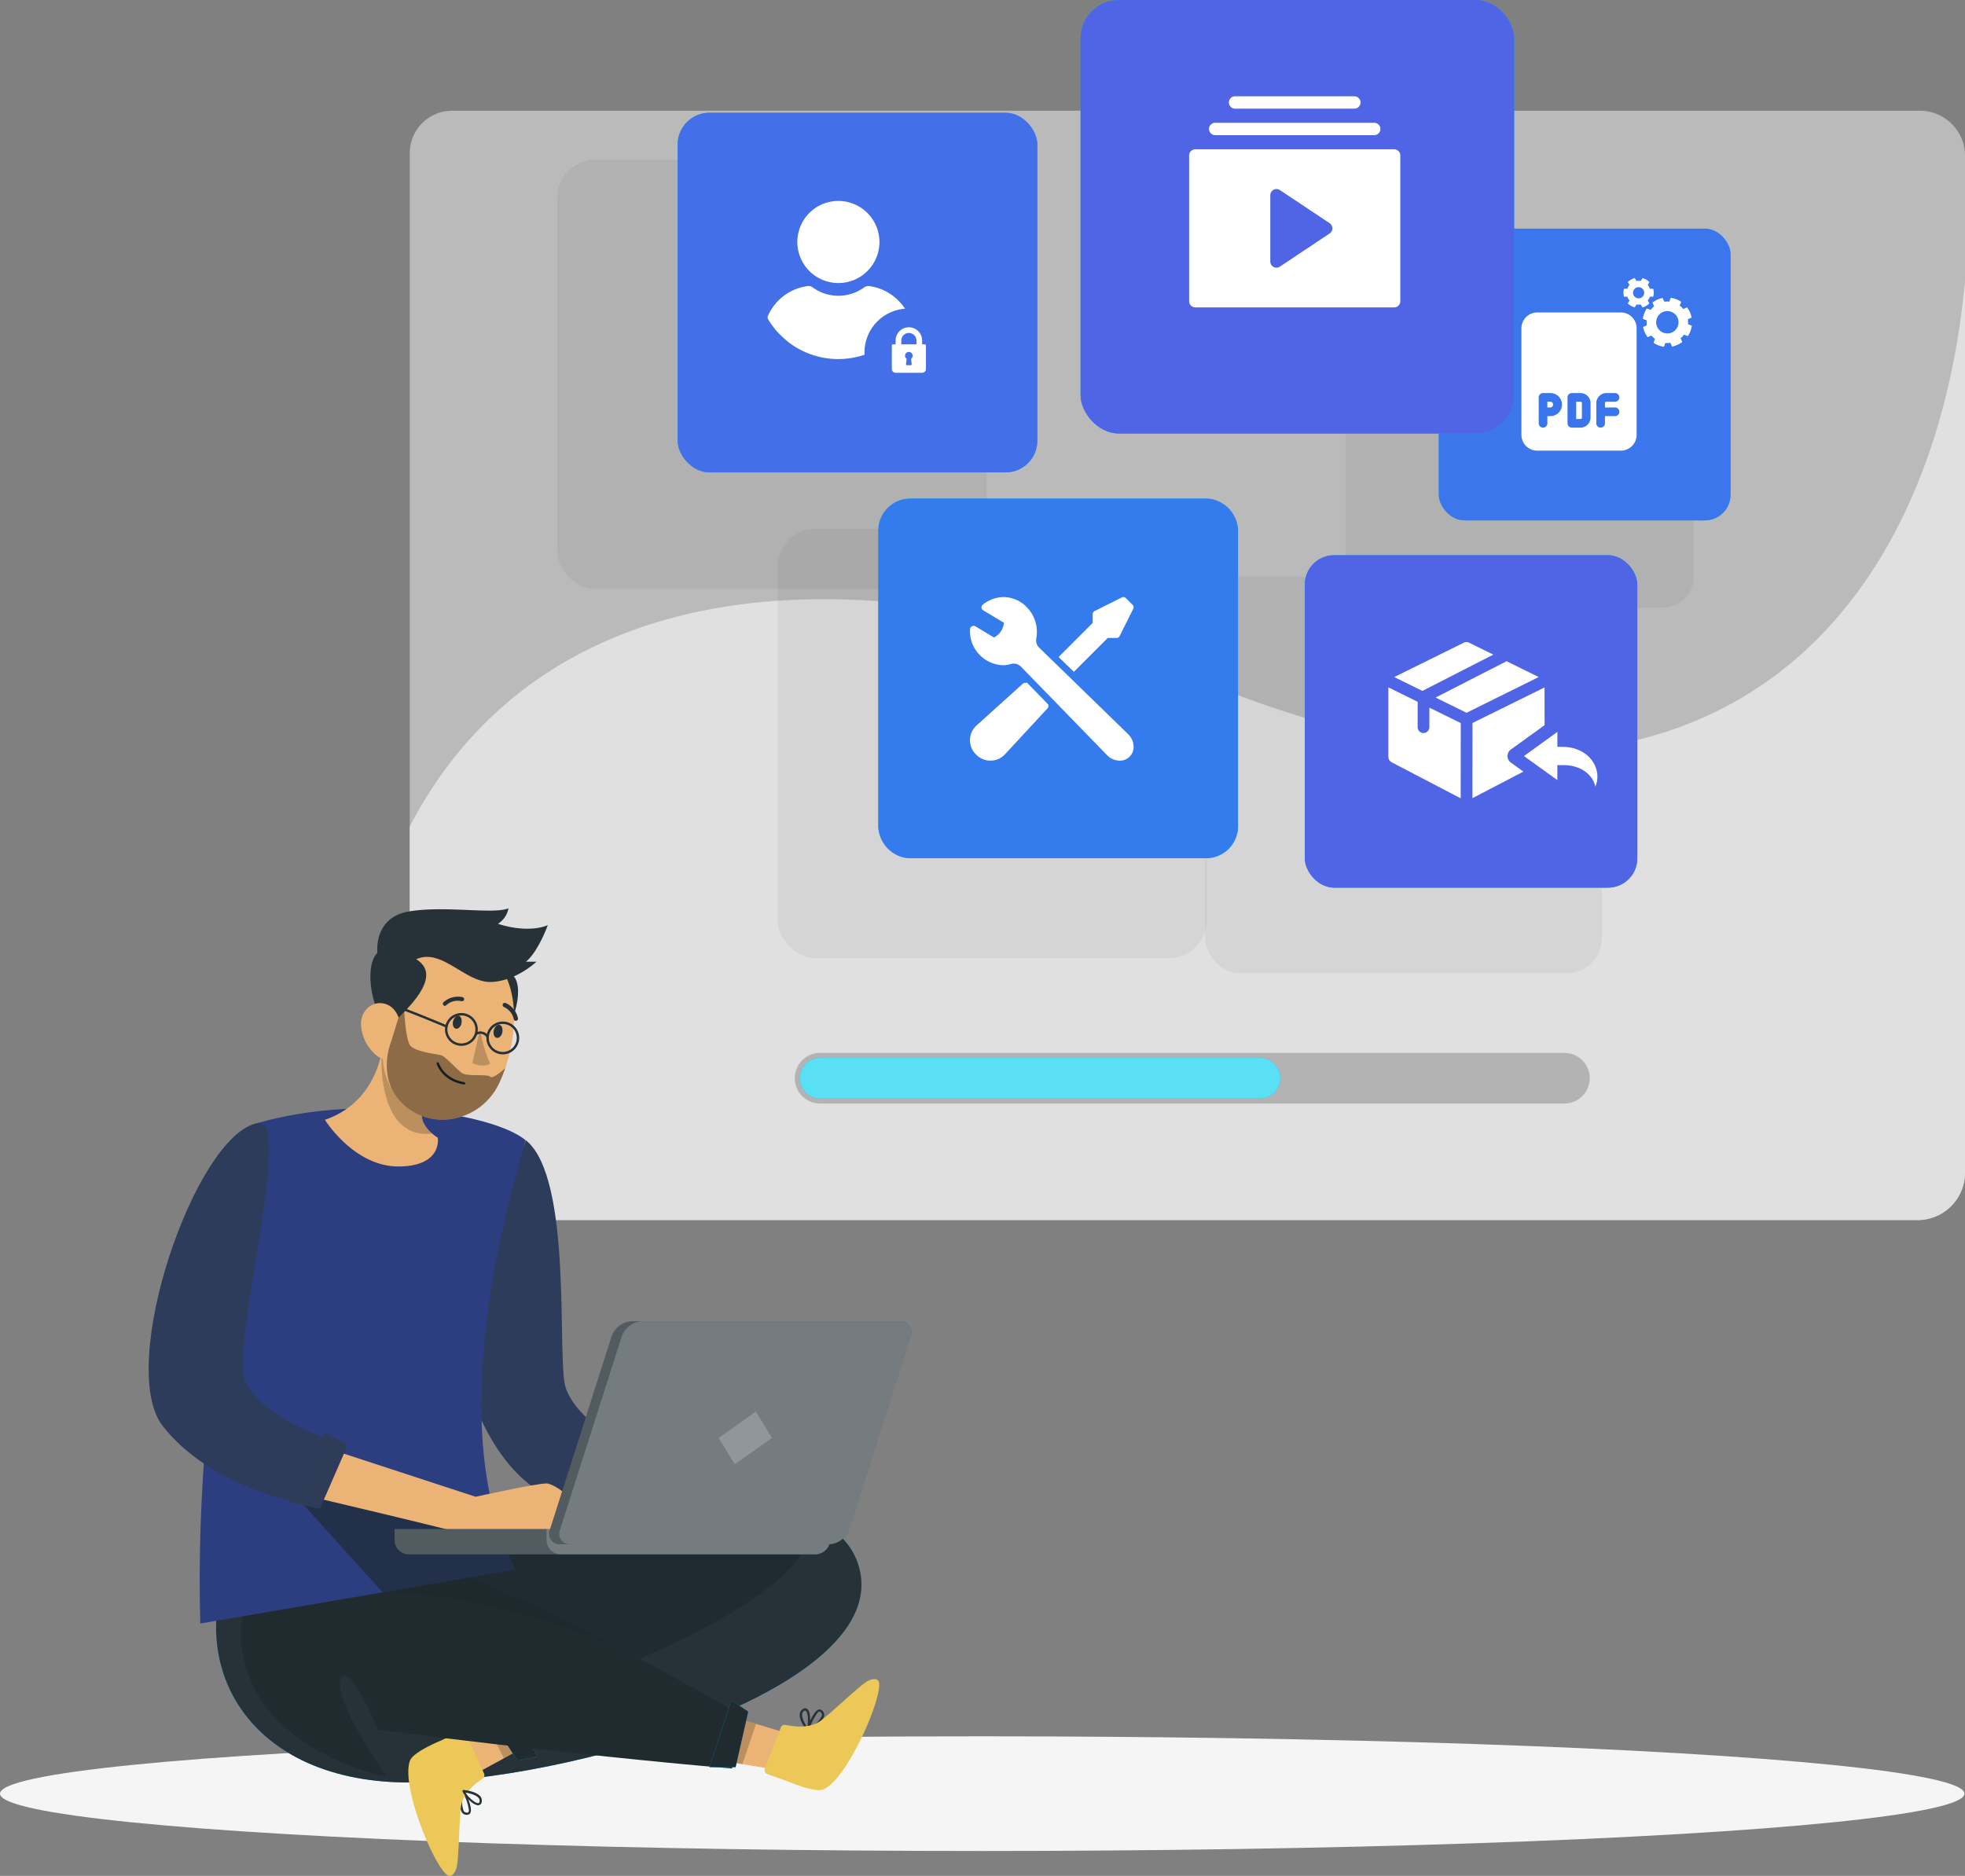 <svg xmlns="http://www.w3.org/2000/svg" width="454.625" height="434.057" viewBox="0 0 454.625 434.057">
  <rect x="0" y="0" width="454.625" height="434.057" fill="#808080" stroke="none"/>
  <g id="Group_3736" data-name="Group 3736" transform="translate(-373.001 -8663.383)">
    <g id="Operating_system-rafiki" data-name="Operating system-rafiki" transform="translate(373.001 8663.383)">
      <g id="freepik--Window--inject-2" transform="translate(94.802 25.62)">
        <path id="Path_2551" data-name="Path 2551" d="M496.819,94.091V329.966a10.97,10.97,0,0,1-10.548,10.713H146.834c-5.638,0-9.833-5.063-9.833-10.713V94.091A9.8,9.8,0,0,1,146.834,84H486.271A10.443,10.443,0,0,1,496.819,94.091Z" transform="translate(-136.996 -83.999)" fill="#bababa"/>
        <path id="Path_2552" data-name="Path 2552" d="M496.818,117.69V324.169a10.97,10.97,0,0,1-10.548,10.713H146.833c-5.638,0-9.833-5.063-9.833-10.713V243.8c29.864-57.43,101.054-66.736,184.4-33.157C439.388,258.183,489.7,193.662,496.818,117.69Z" transform="translate(-136.996 -78.203)" fill="#e0e0e0"/>
      </g>
      <g id="freepik--Shadow--inject-2" transform="translate(0 401.754)">
        <ellipse id="freepik--path--inject-2" cx="227.248" cy="13.268" rx="227.248" ry="13.268" fill="#f5f5f5"/>
      </g>
      <g id="freepik--Bar--inject-2" transform="translate(183.882 243.622)">
        <path id="Path_2553" data-name="Path 2553" d="M391.057,281.72H218.86a5.86,5.86,0,0,1-5.86-5.86h0a5.86,5.86,0,0,1,5.86-5.86h172.2a5.86,5.86,0,0,1,5.86,5.86h0A5.86,5.86,0,0,1,391.057,281.72Z" transform="translate(-213 -270)" opacity="0.2"/>
        <path id="Path_2554" data-name="Path 2554" d="M218.688,280.376a4.688,4.688,0,1,1,0-9.376H320.469a4.688,4.688,0,0,1,0,9.376Z" transform="translate(-212.828 -269.828)" fill="#02abff"/>
        <path id="Path_2555" data-name="Path 2555" d="M218.688,280.376a4.688,4.688,0,1,1,0-9.376H320.469a4.688,4.688,0,0,1,0,9.376Z" transform="translate(-212.828 -269.828)" fill="#6debf3" opacity="0.83"/>
      </g>
      <g id="freepik--Character--inject-2" transform="translate(34.388 210.16)">
        <g id="freepik--group--inject-2">
          <path id="Path_2556" data-name="Path 2556" d="M161.728,287.26c10.923,8.779,7.114,50.679,9.165,57.125s10.841,11.721,10.841,11.721l-12.26,14.358s-10.255-1.782-18.05-18.483S161.728,287.26,161.728,287.26Z" transform="translate(-74.435 -233.569)" fill="#2e3c5b"/>
          <path id="Path_2558" data-name="Path 2558" d="M158.815,366.962s78.527-21.906,88.349,5.649-61.392,49.507-100.808,50.9-55.52-26.359-43.893-52.648Z" transform="translate(-83.16 -221.276)" fill="#02abff"/>
          <path id="Path_2559" data-name="Path 2559" d="M158.815,366.962s78.527-21.906,88.349,5.649-61.392,49.507-100.808,50.9-55.52-26.359-43.893-52.648Z" transform="translate(-83.16 -221.276)" fill="#263238"/>
          <path id="Path_2560" data-name="Path 2560" d="M215.726,404.519a.27.27,0,0,1-.293,0,.2.2,0,0,1-.07-.246c.129-.434,1.442-4.231,2.754-4.63a.868.868,0,0,1,.8.234,1.348,1.348,0,0,1,.457,1.278,3.516,3.516,0,0,1-1.231,1.782,15.174,15.174,0,0,1-2.414,1.582Zm.34-.738a5.579,5.579,0,0,0,2.8-2.707.856.856,0,0,0-.328-.867.258.258,0,0,0-.3-.082.715.715,0,0,0-.3.176,10.748,10.748,0,0,0-1.817,3.481Z" transform="translate(-63.102 -214.237)" fill="#263238"/>
          <path id="Path_2561" data-name="Path 2561" d="M215.892,404.606a.234.234,0,0,1-.246-.07c-.129-.105-1.946-2.414-1.641-3.962a1.465,1.465,0,0,1,.621-.949.844.844,0,0,1,1.055-.094c.949.668.832,3.739.363,4.911v.117Zm-1.043-4.512a.961.961,0,0,0-.3.551c-.2.985.715,2.461,1.172,3.165.293-1.313.2-3.516-.363-3.856a.407.407,0,0,0-.457.07l-.094.07Z" transform="translate(-63.339 -214.277)" fill="#263238"/>
          <path id="Path_2562" data-name="Path 2562" d="M147.483,415.719a.281.281,0,0,1,.211-.2.211.211,0,0,1,.223.129c.234.4,2.028,3.985,1.383,5.2a.8.8,0,0,1-.715.4,1.313,1.313,0,0,1-1.231-.551,3.516,3.516,0,0,1-.41-2.133,14.886,14.886,0,0,1,.539-2.848Zm.281.75a5.661,5.661,0,0,0,0,3.9.867.867,0,0,0,.856.375.293.293,0,0,0,.281-.164,1.172,1.172,0,0,0,.082-.34,11.1,11.1,0,0,0-1.219-3.774Z" transform="translate(-74.875 -211.502)" fill="#263238"/>
          <path id="Path_2563" data-name="Path 2563" d="M166.648,393.07l-13.889,10.185-6.669,4.887,4.348,7.607,6.774-3.7L173.75,403Z" transform="translate(-75.017 -215.364)" fill="#ebb376"/>
          <path id="Path_2564" data-name="Path 2564" d="M154.208,413.663l-4.2-9.247a1,1,0,0,0-1.348-.481l-4.524,2.215s-6.294,2.543-7.032,4.583c-2.344,5.977,6.435,26.664,9.165,26.676,1,0,1.594-1.547,1.735-2.532.434-3.141.516-11.017.914-13.631.469-3.047,3.516-5.391,4.981-6.329A1.008,1.008,0,0,0,154.208,413.663Z" transform="translate(-76.63 -213.513)" fill="#ecc858"/>
          <path id="Path_2565" data-name="Path 2565" d="M147.411,415.639a.246.246,0,0,1,.223-.129c.164,0,3.082.293,3.985,1.594a1.5,1.5,0,0,1,.234,1.113.844.844,0,0,1-.668.82c-1.172.211-3.258-2.016-3.762-3.164v-.105a.246.246,0,0,1-.012-.129Zm3.95,2.414a.938.938,0,0,0-.176-.609c-.563-.82-2.262-1.172-3.106-1.348.727,1.172,2.344,2.578,3,2.45.07,0,.211,0,.27-.375v-.117Z" transform="translate(-74.791 -211.503)" fill="#263238"/>
          <path id="Path_2566" data-name="Path 2566" d="M165.669,393.07,151.78,403.255l4.454,8.79L172.771,403Z" transform="translate(-74.038 -215.364)" opacity="0.2"/>
          <path id="Path_2567" data-name="Path 2567" d="M159.345,412.026l4.571-1.02-7.583-14.487-4.243,4.325Z" transform="translate(-73.985 -214.771)" fill="#02abff"/>
          <path id="Path_2568" data-name="Path 2568" d="M159.345,412.026l4.571-1.02-7.583-14.487-4.243,4.325Z" transform="translate(-73.985 -214.771)" fill="#202b30"/>
          <path id="Path_2569" data-name="Path 2569" d="M188.15,409.793l16.995,2.8,8.169,1.348,2.379-8.439-7.384-2.239-18.026-5.485Z" transform="translate(-67.781 -214.554)" fill="#ebb376"/>
          <path id="Path_2570" data-name="Path 2570" d="M210.78,404.848l-3.68,9.458a1.02,1.02,0,0,0,.6,1.313l4.747,1.676s6.224,2.719,8.2,1.852c5.86-2.532,14.557-23.253,12.646-25.211-.7-.715-2.215-.059-3.024.539-2.543,1.875-8.2,7.337-10.373,8.872-2.508,1.8-6.341,1.242-8.005.879a.985.985,0,0,0-1.113.621Z" transform="translate(-64.532 -215.269)" fill="#ecc858"/>
          <path id="Path_2571" data-name="Path 2571" d="M188.15,409.793l16.995,2.8,3.165-9.33-18.026-5.485Z" transform="translate(-67.781 -214.554)" opacity="0.2"/>
          <path id="Path_2572" data-name="Path 2572" d="M219.912,406.958s-70.651-41.678-94.561-40.564-25.984,24.859-16.127,38.045,28.129,16.409,28.129,16.409-12.4-17.581-10.607-22.456,8.626,11.65,8.626,11.65,43.776,5.731,81.914,8.966Z" transform="translate(-82.314 -219.958)" fill="#202b30"/>
          <path id="Path_2573" data-name="Path 2573" d="M205.126,400.427,201.2,397.79l-5.04,15.483h6.048Z" transform="translate(-66.403 -214.552)" fill="#02abff"/>
          <path id="Path_2574" data-name="Path 2574" d="M205.126,400.427,201.2,397.79l-5.04,15.483h6.048Z" transform="translate(-66.403 -214.552)" fill="#202b30"/>
          <path id="Path_2575" data-name="Path 2575" d="M168.619,387.671c-12.787-24.613-8.72-62.06,2.344-99.319-7.736-6.458-38.6-10.818-62.118-3.973,0,0-14.932,55.332-13.174,115.775Z" transform="translate(-83.717 -234.66)" fill="#2d3e80"/>
          <path id="Path_2576" data-name="Path 2576" d="M137.221,296.785C126.942,296.785,120.25,286,120.25,286c13.479-4.688,13.525-18.952,13.525-18.952l5.192,5.075,7.4,7.243c-6.153,4.36-3.247,8.134-1.289,9.81a9,9,0,0,0,1.289.961S147.5,296.785,137.221,296.785Z" transform="translate(-79.463 -237.046)" fill="#ebb376"/>
          <path id="Path_2577" data-name="Path 2577" d="M143.152,288.494c-12.611,1.418-11.72-17.463-11.72-17.463a32.1,32.1,0,0,1,5.649.41l7.4,7.243C138.288,283.044,141.2,286.818,143.152,288.494Z" transform="translate(-77.542 -236.361)" opacity="0.2"/>
          <path id="Path_2578" data-name="Path 2578" d="M150.257,255.284c-4.77,1.969-3.856,7.185,4.067,16.69,4.876-4.208,7.525-13.772,4.958-16.842S154.43,253.537,150.257,255.284Z" transform="translate(-74.801 -239.402)" fill="#263238"/>
          <path id="Path_2579" data-name="Path 2579" d="M160.016,277.289h0a33.316,33.316,0,0,1-1.524,3.727c-4.688,9.6-18.26,11.463-24.261,1.969l-.07-.094c-3.962-6.388-2.473-12.353-.82-22.691a14.3,14.3,0,0,1,22.269-9.587C163.508,256.11,163.04,268.463,160.016,277.289Z" transform="translate(-77.504 -240.311)" fill="#ebb376"/>
          <path id="Path_2580" data-name="Path 2580" d="M145.548,263.94c-.188.832.105,1.606.645,1.723s1.172-.445,1.313-1.277-.105-1.594-.633-1.723S145.783,263.131,145.548,263.94Z" transform="translate(-75.12 -237.803)" fill="#263238"/>
          <path id="Path_2581" data-name="Path 2581" d="M153.588,265.761c-.188.82.105,1.594.656,1.711s1.172-.434,1.324-1.278-.117-1.606-.656-1.723S153.776,264.929,153.588,265.761Z" transform="translate(-73.737 -237.492)" fill="#263238"/>
          <path id="Path_2582" data-name="Path 2582" d="M151.143,265.31a30.332,30.332,0,0,0,2.344,7.993c-1.8,1.031-4.137-.152-4.137-.152Z" transform="translate(-74.457 -237.345)" fill="#bc8f5e"/>
          <path id="Path_2583" data-name="Path 2583" d="M143.975,261.034a.433.433,0,0,1-.293-.141.492.492,0,0,1,0-.7,4.934,4.934,0,0,1,4.419-1.172.48.48,0,0,1,.34.586h0a.527.527,0,0,1-.621.34h0a3.926,3.926,0,0,0-3.516.926A.516.516,0,0,1,143.975,261.034Z" transform="translate(-75.457 -238.448)" fill="#263238"/>
          <path id="Path_2584" data-name="Path 2584" d="M158.284,264.293a.527.527,0,0,1-.375-.387,3.973,3.973,0,0,0-2.25-2.813.516.516,0,0,1-.3-.645.5.5,0,0,1,.633-.3,4.958,4.958,0,0,1,2.883,3.516.492.492,0,0,1-.363.6h-.223Z" transform="translate(-73.428 -238.238)" fill="#263238"/>
          <path id="Path_2585" data-name="Path 2585" d="M139.838,251.939c4.4,2.707,2.661,7.712-6.669,15.823-4.161-4.923-5.251-14.8-2.215-17.4S135.994,249.583,139.838,251.939Z" transform="translate(-77.919 -240.136)" fill="#263238"/>
          <path id="Path_2586" data-name="Path 2586" d="M127.381,265.22a9.916,9.916,0,0,0,3.317,6.845c2.625,2.344,5.427.3,5.954-2.954.481-2.942-.328-7.677-3.516-8.708S127.205,262,127.381,265.22Z" transform="translate(-78.238 -238.228)" fill="#ebb376"/>
          <path id="Path_2587" data-name="Path 2587" d="M142.53,272.09s1.078,3.727,6.071,4.594" transform="translate(-75.63 -236.178)" fill="none" stroke="#263238" stroke-linecap="round" stroke-linejoin="round" stroke-width="0.557"/>
          <path id="Path_2588" data-name="Path 2588" d="M151.222,265.886a3.516,3.516,0,1,1-3.516-3.516A3.516,3.516,0,0,1,151.222,265.886Z" transform="translate(-75.344 -237.851)" fill="none" stroke="#263238" stroke-linecap="round" stroke-linejoin="round" stroke-width="0.557"/>
          <path id="Path_2589" data-name="Path 2589" d="M159.392,267.566a3.516,3.516,0,1,1-3.516-3.516A3.516,3.516,0,0,1,159.392,267.566Z" transform="translate(-73.939 -237.562)" fill="none" stroke="#263238" stroke-linecap="round" stroke-linejoin="round" stroke-width="0.557"/>
          <path id="Path_2590" data-name="Path 2590" d="M150.19,266.223a1.875,1.875,0,0,1,2.473.656" transform="translate(-74.312 -237.226)" fill="none" stroke="#263238" stroke-linecap="round" stroke-linejoin="round" stroke-width="0.557"/>
          <path id="Path_2591" data-name="Path 2591" d="M145.964,265.438s-10.185-4.29-12.084-4.688" transform="translate(-77.118 -238.129)" fill="none" stroke="#263238" stroke-linecap="round" stroke-linejoin="round" stroke-width="0.557"/>
          <path id="Path_2592" data-name="Path 2592" d="M130.616,251.811s-1.055-8.275,7.4-9.646,19.5.75,22.925-.715a5.38,5.38,0,0,1-2.426,3.586s6.446,2.344,11.521.328c0,0-2.2,6.106-5.052,8.45h2.426s-4.805,4.594-10.654,4.688-11.357-7.958-17.147-5.251S130.616,251.811,130.616,251.811Z" transform="translate(-77.687 -241.45)" fill="#263238"/>
          <path id="Path_2593" data-name="Path 2593" d="M159.874,274.917h0a33.318,33.318,0,0,1-1.524,3.727c-4.688,9.6-18.26,11.463-24.261,1.969l-.07-.094c-3.094-5.5-.621-11.5-.621-11.5l1.8-5.86,1.313-1.3s.3,5.942,1.231,7.618,6.2,2.168,7.278,2.461,3.633,3.34,4.9,4.161,5.86.141,6.458.82S159.874,274.917,159.874,274.917Z" transform="translate(-77.362 -237.939)" opacity="0.4"/>
          <path id="Path_2594" data-name="Path 2594" d="M110.89,353.5,135.2,380.457s26.863-.6,59.493,15.354c0,0,35.009-14.463,38.232-26.477s-73.5-3.516-73.5-3.516Z" transform="translate(-81.073 -222.172)" fill="#1e282d" opacity="0.65"/>
          <path id="Path_2595" data-name="Path 2595" d="M117.438,346.75,156.409,359.5s13.924-3.082,16.409-3.082,12.107,7.818,6.669,10.548-20.288,3.082-21.906,2.2-44.831-10.994-44.831-10.994Z" transform="translate(-80.753 -223.333)" fill="#ebb376"/>
          <path id="Path_2596" data-name="Path 2596" d="M110.579,283.876c8.814-1.711-6.481,52.015-2.731,59.927S126.237,356.7,126.237,356.7L119.5,371.568s-19.925-3.762-30.766-17.581S96.186,286.665,110.579,283.876Z" transform="translate(-85.45 -234.158)" fill="#2e3c5b"/>
          <path id="Path_2598" data-name="Path 2598" d="M121.454,345l-8.2,16.069,7.032,1.512,6.446-14.791Z" transform="translate(-80.667 -223.634)" fill="#263238"/>
          <path id="Path_2599" data-name="Path 2599" d="M121.454,345l-8.2,16.069,7.032,1.512,6.446-14.791Z" transform="translate(-80.667 -223.634)" fill="#5065e5" opacity="0.2"/>
          <path id="Path_2600" data-name="Path 2600" d="M134,364v2.555a3.317,3.317,0,0,0,3.165,3.305h94.221a3.516,3.516,0,0,0,3.411-3.305V364Z" transform="translate(-77.097 -220.366)" fill="#263238"/>
          <path id="Path_2601" data-name="Path 2601" d="M134,364v2.555a3.317,3.317,0,0,0,3.165,3.305h94.221a3.516,3.516,0,0,0,3.411-3.305V364Z" transform="translate(-77.097 -220.366)" fill="#fff" opacity="0.2"/>
          <path id="Path_2602" data-name="Path 2602" d="M164,364v2.555a3.329,3.329,0,0,0,3.176,3.305h59.048a3.516,3.516,0,0,0,3.411-3.305V364Z" transform="translate(-71.936 -220.366)" fill="#fff" opacity="0.2"/>
          <path id="Path_2603" data-name="Path 2603" d="M167.09,374.57h62.247a5.075,5.075,0,0,0,4.524-3.34l14.276-44.784A2.473,2.473,0,0,0,245.793,323H183.5a5.2,5.2,0,0,0-4.524,3.446L164.7,371.171a2.438,2.438,0,0,0,2.391,3.4Z" transform="translate(-71.85 -227.42)" fill="#263238"/>
          <path id="Path_2604" data-name="Path 2604" d="M167.09,374.57h62.247a5.075,5.075,0,0,0,4.524-3.34l14.276-44.784A2.473,2.473,0,0,0,245.793,323H183.5a5.2,5.2,0,0,0-4.524,3.446L164.7,371.171a2.438,2.438,0,0,0,2.391,3.4Z" transform="translate(-71.85 -227.42)" fill="#fff" opacity="0.2"/>
          <path id="Path_2605" data-name="Path 2605" d="M169.09,374.57h59.9a5.075,5.075,0,0,0,4.524-3.34l14.276-44.784A2.473,2.473,0,0,0,245.449,323H185.5a5.2,5.2,0,0,0-4.524,3.446L166.7,371.171a2.438,2.438,0,0,0,2.391,3.4Z" transform="translate(-71.506 -227.42)" fill="#fff" opacity="0.2"/>
          <path id="Path_2606" data-name="Path 2606" d="M206.585,340.81l-8.615,6.106,3.727,6.095,8.615-6.095Z" transform="translate(-66.092 -224.355)" fill="#fff" opacity="0.2"/>
        </g>
      </g>
      <g id="freepik--Tabs--inject-2" transform="translate(128.937 0)">
        <rect id="Rectangle_697" data-name="Rectangle 697" width="80.555" height="80.555" rx="7.09" transform="translate(182.347 60.009)" opacity="0.05"/>
        <rect id="Rectangle_689" data-name="Rectangle 689" width="99.308" height="99.308" rx="8.74" transform="translate(0 36.99)" opacity="0.05"/>
        <rect id="Rectangle_690" data-name="Rectangle 690" width="83.215" height="83.215" rx="7.33" transform="translate(27.848 26.09)" fill="#02abff"/>
        <rect id="Rectangle_691" data-name="Rectangle 691" width="83.215" height="83.215" rx="7.33" transform="translate(27.848 26.09)" fill="#5065e5" opacity="0.84"/>
        <path id="Path_15042" data-name="Path 15042" d="M0,75.5v0Z" transform="translate(31.364 26.282)" fill="#fff" opacity="0.2"/>
        <rect id="Rectangle_693" data-name="Rectangle 693" width="91.806" height="91.806" rx="8.08" transform="translate(149.881 133.379)" opacity="0.05"/>
        <rect id="Rectangle_694" data-name="Rectangle 694" width="76.921" height="76.921" rx="6.77" transform="translate(172.947 128.468)" fill="#02abff"/>
        <rect id="Rectangle_695" data-name="Rectangle 695" width="76.921" height="76.921" rx="6.77" transform="translate(172.947 128.468)" fill="#5065e5"/>
        <rect id="Rectangle_698" data-name="Rectangle 698" width="67.498" height="67.498" rx="5.94" transform="translate(203.948 52.906)" fill="#02abff"/>
        <rect id="Rectangle_699" data-name="Rectangle 699" width="67.498" height="67.498" rx="5.94" transform="translate(203.948 52.906)" fill="#436fe9" opacity="0.89"/>
        <rect id="Rectangle_701" data-name="Rectangle 701" width="99.308" height="99.308" rx="8.74" transform="translate(50.972 122.385)" opacity="0.05"/>
        <rect id="Rectangle_702" data-name="Rectangle 702" width="83.215" height="83.215" rx="7.33" transform="translate(74.273 115.365)" fill="#02abff"/>
        <path id="Path_35928" data-name="Path 35928" d="M7.522,0H75.693a7.522,7.522,0,0,1,7.522,7.522V75.693a7.522,7.522,0,0,1-7.522,7.522H7.522A7.522,7.522,0,0,1,0,75.693V7.522A7.522,7.522,0,0,1,7.522,0Z" transform="translate(74.273 115.365)" fill="#3b75eb" opacity="0.89"/>
        <path id="Path_15043" data-name="Path 15043" d="M0,7.33Z" transform="translate(77.789 115.557)" fill="#fff" opacity="0.2"/>
        <rect id="Rectangle_705" data-name="Rectangle 705" width="100.304" height="100.304" rx="8.83" transform="translate(221.376 100.304) rotate(180)" fill="#02abff"/>
        <rect id="Rectangle_707" data-name="Rectangle 707" width="100.304" height="100.304" rx="8.83" transform="translate(221.376 100.304) rotate(180)" fill="#5065e5"/>
      </g>
    </g>
    <g id="Group_1482" data-name="Group 1482" transform="translate(550.594 8709.874)">
      <g id="user_10_" data-name="user (10)" transform="translate(0)">
        <g id="Group_1393" data-name="Group 1393" transform="translate(6.879)">
          <g id="Group_1392" data-name="Group 1392">
            <path id="Path_11999" data-name="Path 11999" d="M120.292,0a9.5,9.5,0,1,0,9.5,9.5A9.526,9.526,0,0,0,120.292,0Z" transform="translate(-110.791)" fill="#fff"/>
          </g>
        </g>
        <g id="Group_1395" data-name="Group 1395" transform="translate(0 19.681)">
          <g id="Group_1394" data-name="Group 1394">
            <path id="Path_12000" data-name="Path 12000" d="M56.849,254.753a8.857,8.857,0,0,0-.954-1.743,11.809,11.809,0,0,0-8.173-5.145,1.749,1.749,0,0,0-1.2.29,10.127,10.127,0,0,1-11.949,0,1.557,1.557,0,0,0-1.2-.29,11.724,11.724,0,0,0-8.173,5.145,10.211,10.211,0,0,0-.954,1.743.882.882,0,0,0,.041.788,16.562,16.562,0,0,0,1.12,1.66,15.77,15.77,0,0,0,1.908,2.157,24.85,24.85,0,0,0,1.908,1.66,18.92,18.92,0,0,0,22.569,0,18.244,18.244,0,0,0,1.908-1.66A19.162,19.162,0,0,0,55.6,257.2a14.555,14.555,0,0,0,1.12-1.66A.708.708,0,0,0,56.849,254.753Z" transform="translate(-24.165 -247.841)" fill="#fff"/>
          </g>
        </g>
      </g>
      <circle id="Ellipse_638" data-name="Ellipse 638" cx="10.145" cy="10.145" r="10.145" transform="translate(22.413 24.905)" fill="#436fe9"/>
      <g id="lock" transform="translate(28.738 29.236)">
        <g id="Group_1396" data-name="Group 1396" transform="translate(0)">
          <path id="Path_12001" data-name="Path 12001" d="M71.675,3.947h-.658V3.07a3.07,3.07,0,1,0-6.14,0v.877h-.658A.219.219,0,0,0,64,4.167V9.649a.878.878,0,0,0,.877.877h6.14a.878.878,0,0,0,.877-.877V4.167A.219.219,0,0,0,71.675,3.947ZM68.6,8.528a.219.219,0,0,1-.218.244h-.877a.219.219,0,0,1-.218-.244l.138-1.244a.868.868,0,0,1-.359-.705.877.877,0,1,1,1.754,0,.868.868,0,0,1-.359.705Zm1.1-4.581H66.193V3.07a1.754,1.754,0,1,1,3.509,0Z" transform="translate(-64 0)" fill="#fff"/>
        </g>
      </g>
    </g>
    <g id="Group_1521" data-name="Group 1521" transform="translate(725.001 8727.728)">
      <rect id="Rectangle_3017" data-name="Rectangle 3017" width="21.257" height="11.595" transform="translate(2.601 23.477)" fill="#3b75eb"/>
      <g id="pdf" transform="translate(0 7.946)">
        <path id="Path_14064" data-name="Path 14064" d="M7.166,15.5H6.5v1.333h.666a.666.666,0,0,0,0-1.333Z" transform="translate(-0.503 5.158)" fill="#fff"/>
        <path id="Path_14065" data-name="Path 14065" d="M12.5,15.5h-1v4h1a.333.333,0,0,0,.333-.333V15.833A.333.333,0,0,0,12.5,15.5Z" transform="translate(1.161 5.158)" fill="#fff"/>
        <path id="Path_14066" data-name="Path 14066" d="M24.99,0H5.665A3.668,3.668,0,0,0,2,3.665V28.321a3.668,3.668,0,0,0,3.665,3.665H24.99a3.668,3.668,0,0,0,3.665-3.665V3.665A3.668,3.668,0,0,0,24.99,0ZM8.664,23.99H8v1.666a1,1,0,1,1-2,0v-6a1,1,0,0,1,1-1H8.664a2.666,2.666,0,1,1,0,5.331Zm9.329.333a2.335,2.335,0,0,1-2.332,2.332h-2a1,1,0,0,1-1-1v-6a1,1,0,0,1,1-1h2a2.335,2.335,0,0,1,2.332,2.332Zm5.664-2.332a1,1,0,0,1,0,2H21.325v1.666a1,1,0,1,1-2,0V20.991a2.335,2.335,0,0,1,2.332-2.332h2a1,1,0,0,1,0,2h-2a.333.333,0,0,0-.333.333v1Z" transform="translate(-2)" fill="#fff"/>
      </g>
      <g id="settings_8_" data-name="settings (8)" transform="translate(23.603 15.893) rotate(-90)">
        <g id="Group_1486" data-name="Group 1486" transform="translate(0 4.486)">
          <g id="Group_1485" data-name="Group 1485">
            <path id="Path_14067" data-name="Path 14067" d="M10.451,6.121a4.757,4.757,0,0,0-.03-1.15l.871-.388A5.737,5.737,0,0,0,10.24,2.221l-.872.388a4.773,4.773,0,0,0-.834-.792l.342-.89A5.763,5.763,0,0,0,6.462,0L6.12.891a4.757,4.757,0,0,0-1.15.03L4.584.055A5.758,5.758,0,0,0,2.225,1.112l.383.861a4.765,4.765,0,0,0-.792.834L.928,2.467a5.66,5.66,0,0,0-.6,1.153A5.827,5.827,0,0,0,0,4.879l.89.342a4.757,4.757,0,0,0,.03,1.15l-.871.388A5.733,5.733,0,0,0,1.1,9.12l.871-.388a4.756,4.756,0,0,0,.835.792l-.342.891a5.763,5.763,0,0,0,2.413.927l.342-.891a4.772,4.772,0,0,0,1.15-.031l.386.866a5.758,5.758,0,0,0,2.36-1.058l-.384-.861a4.765,4.765,0,0,0,.792-.834l.887.341a5.665,5.665,0,0,0,.6-1.153,5.764,5.764,0,0,0,.325-1.26ZM8.084,6.6A2.586,2.586,0,1,1,6.6,3.257,2.586,2.586,0,0,1,8.084,6.6Z" fill="#fff"/>
          </g>
        </g>
        <g id="Group_1488" data-name="Group 1488" transform="translate(9.114 0)">
          <g id="Group_1487" data-name="Group 1487">
            <path id="Path_14068" data-name="Path 14068" d="M6.16,3.508A2.78,2.78,0,0,0,6.112,3l.668-.386a3.5,3.5,0,0,0-.922-1.6L5.188,1.4A2.751,2.751,0,0,0,4.313.9V.127a3.416,3.416,0,0,0-1.847,0V.9a2.759,2.759,0,0,0-.875.5l-.67-.387A3.512,3.512,0,0,0,0,2.618L.668,3a2.669,2.669,0,0,0,0,1.011L0,4.4A3.51,3.51,0,0,0,.922,6l.669-.387a2.754,2.754,0,0,0,.875.5V6.89a3.416,3.416,0,0,0,1.847,0V6.118a2.756,2.756,0,0,0,.875-.5L5.857,6a3.5,3.5,0,0,0,.922-1.6l-.668-.386A2.761,2.761,0,0,0,6.16,3.508ZM3.39,4.8A1.293,1.293,0,1,1,4.682,3.508,1.293,1.293,0,0,1,3.39,4.8Z" fill="#fff"/>
          </g>
        </g>
      </g>
    </g>
    <g id="settings_10_" data-name="settings (10)" transform="translate(597.418 8801.533)">
      <g id="Group_1490" data-name="Group 1490" transform="translate(0 0.001)">
        <g id="Group_1489" data-name="Group 1489" transform="translate(0 0)">
          <path id="Path_14069" data-name="Path 14069" d="M36.638,31.786,16.011,11.723a2.389,2.389,0,0,1-.68-2.084A8.173,8.173,0,0,0,13.073,2.29,7.486,7.486,0,0,0,7.719.018,7.8,7.8,0,0,0,2.956,1.789a.787.787,0,0,0,.09,1.289l4.82,2.891a4.288,4.288,0,0,1-2.312,3.4L1.24,6.781a.851.851,0,0,0-.815,0,.791.791,0,0,0-.41.647,7.816,7.816,0,0,0,2.133,5.883,7.919,7.919,0,0,0,5.74,2.478A6.9,6.9,0,0,0,9.5,15.494a2.361,2.361,0,0,1,2.3.634L31.778,36.66A4.106,4.106,0,0,0,34.7,37.871a3.158,3.158,0,0,0,3.155-3.156A4.111,4.111,0,0,0,36.638,31.786Z" transform="translate(0 -0.017)" fill="#fff"/>
        </g>
      </g>
      <g id="Group_1492" data-name="Group 1492" transform="translate(20.502 0)">
        <g id="Group_1491" data-name="Group 1491">
          <path id="Path_14070" data-name="Path 14070" d="M294.417,1.816,292.839.239a.787.787,0,0,0-.91-.148L285.62,3.245a.79.79,0,0,0-.435.705V5.99l-7.89,7.893,3.527,3.431,7.844-7.842h2.039a.79.79,0,0,0,.705-.435l3.155-6.309A.785.785,0,0,0,294.417,1.816Z" transform="translate(-277.295 -0.008)" fill="#fff"/>
        </g>
      </g>
      <g id="Group_1494" data-name="Group 1494" transform="translate(0 19.809)">
        <g id="Group_1493" data-name="Group 1493">
          <path id="Path_14071" data-name="Path 14071" d="M13.2,267.928a2.443,2.443,0,0,1-.445.043.788.788,0,0,0-.528.2l-10.88,9.817a4.594,4.594,0,0,0-.011,6.486l.147.153a4.625,4.625,0,0,0,3.251,1.344A4.579,4.579,0,0,0,8,284.608l9.9-10.689a.785.785,0,0,0,.237-.562,2.4,2.4,0,0,1,.032-.319Z" transform="translate(-0.004 -267.928)" fill="#fff"/>
        </g>
      </g>
    </g>
    <g id="Group_1484" data-name="Group 1484" transform="translate(648.123 8685.662)">
      <rect id="Rectangle_2741" data-name="Rectangle 2741" width="19.324" height="23.189" transform="translate(15.709 19.164)" fill="#5065e5"/>
      <g id="playlist">
        <g id="Group_1387" data-name="Group 1387" transform="translate(0 12.264)">
          <g id="Group_1386" data-name="Group 1386">
            <path id="Path_11995" data-name="Path 11995" d="M47.422,128.533H1.431A1.431,1.431,0,0,0,0,129.964V163.69a1.431,1.431,0,0,0,1.431,1.431h45.99a1.431,1.431,0,0,0,1.431-1.431V129.964A1.431,1.431,0,0,0,47.422,128.533ZM32.5,148.018,21,155.683a1.431,1.431,0,0,1-2.225-1.191v-15.33A1.431,1.431,0,0,1,21,137.971l11.5,7.665a1.431,1.431,0,0,1,0,2.382Z" transform="translate(0 -128.533)" fill="#fff"/>
          </g>
        </g>
        <g id="Group_1389" data-name="Group 1389" transform="translate(4.599 6.132)">
          <g id="Group_1388" data-name="Group 1388">
            <path id="Path_11996" data-name="Path 11996" d="M86.424,64.268H49.632a1.431,1.431,0,1,0,0,2.862H86.424a1.431,1.431,0,0,0,0-2.862Z" transform="translate(-48.201 -64.268)" fill="#fff"/>
          </g>
        </g>
        <g id="Group_1391" data-name="Group 1391" transform="translate(9.198)">
          <g id="Group_1390" data-name="Group 1390">
            <path id="Path_11997" data-name="Path 11997" d="M125.425,0H97.831a1.431,1.431,0,1,0,0,2.862h27.594a1.431,1.431,0,1,0,0-2.862Z" transform="translate(-96.4)" fill="#fff"/>
          </g>
        </g>
      </g>
    </g>
    <g id="Group_1529" data-name="Group 1529" transform="translate(694.214 8811.944)">
      <g id="delivery-box_2_" data-name="delivery-box (2)">
        <path id="Path_14837" data-name="Path 14837" d="M23.828,2.906l-16.407,8.4L.9,8.1,17.017.138a1.321,1.321,0,0,1,1.175,0Z" transform="translate(0.456 -0.001)" fill="#fff"/>
        <path id="Path_14838" data-name="Path 14838" d="M31.106,6.608l-16.694,8.27L8.16,11.8l-.9-.459,16.425-8.4.9.458Z" transform="translate(3.675 1.488)" fill="#fff"/>
        <path id="Path_14839" data-name="Path 14839" d="M16.749,15.227l-.018,17.4L.741,24.287A1.4,1.4,0,0,1,0,23.058V6.957L6.776,10.3v5.869a1.356,1.356,0,1,0,2.712,0V11.653l.9.44Z" transform="translate(0 3.523)" fill="#fff"/>
        <path id="Path_14840" data-name="Path 14840" d="M29.6,6.969,12.924,15.2l-.018,17.4L29.618,23.88Z" transform="translate(6.536 3.529)" fill="#fff"/>
      </g>
      <g id="back" transform="translate(29.07 18.199)">
        <g id="Group_1528" data-name="Group 1528" transform="translate(0 0)">
          <path id="Path_14836" data-name="Path 14836" d="M20.447,16.165c-1.117-3.593-4.662-6.046-8.911-6.119v-4.2a.373.373,0,0,0-.364-.364.392.392,0,0,0-.219.073L.149,13.373a.355.355,0,0,0-.073.51l.073.073,10.8,7.77a.377.377,0,0,0,.51-.073.392.392,0,0,0,.073-.219V17.258c2.622,0,4.832,1.238,5.609,3.108.656,1.6.121,3.326-1.433,4.759a.353.353,0,0,0-.024.51.39.39,0,0,0,.267.121h.291a.276.276,0,0,0,.194-.073C20.01,23.328,21.539,19.662,20.447,16.165Z" transform="translate(0 -5.482)" fill="#fff" stroke="#5065e5" stroke-width="3"/>
        </g>
      </g>
    </g>
  </g>
</svg>
